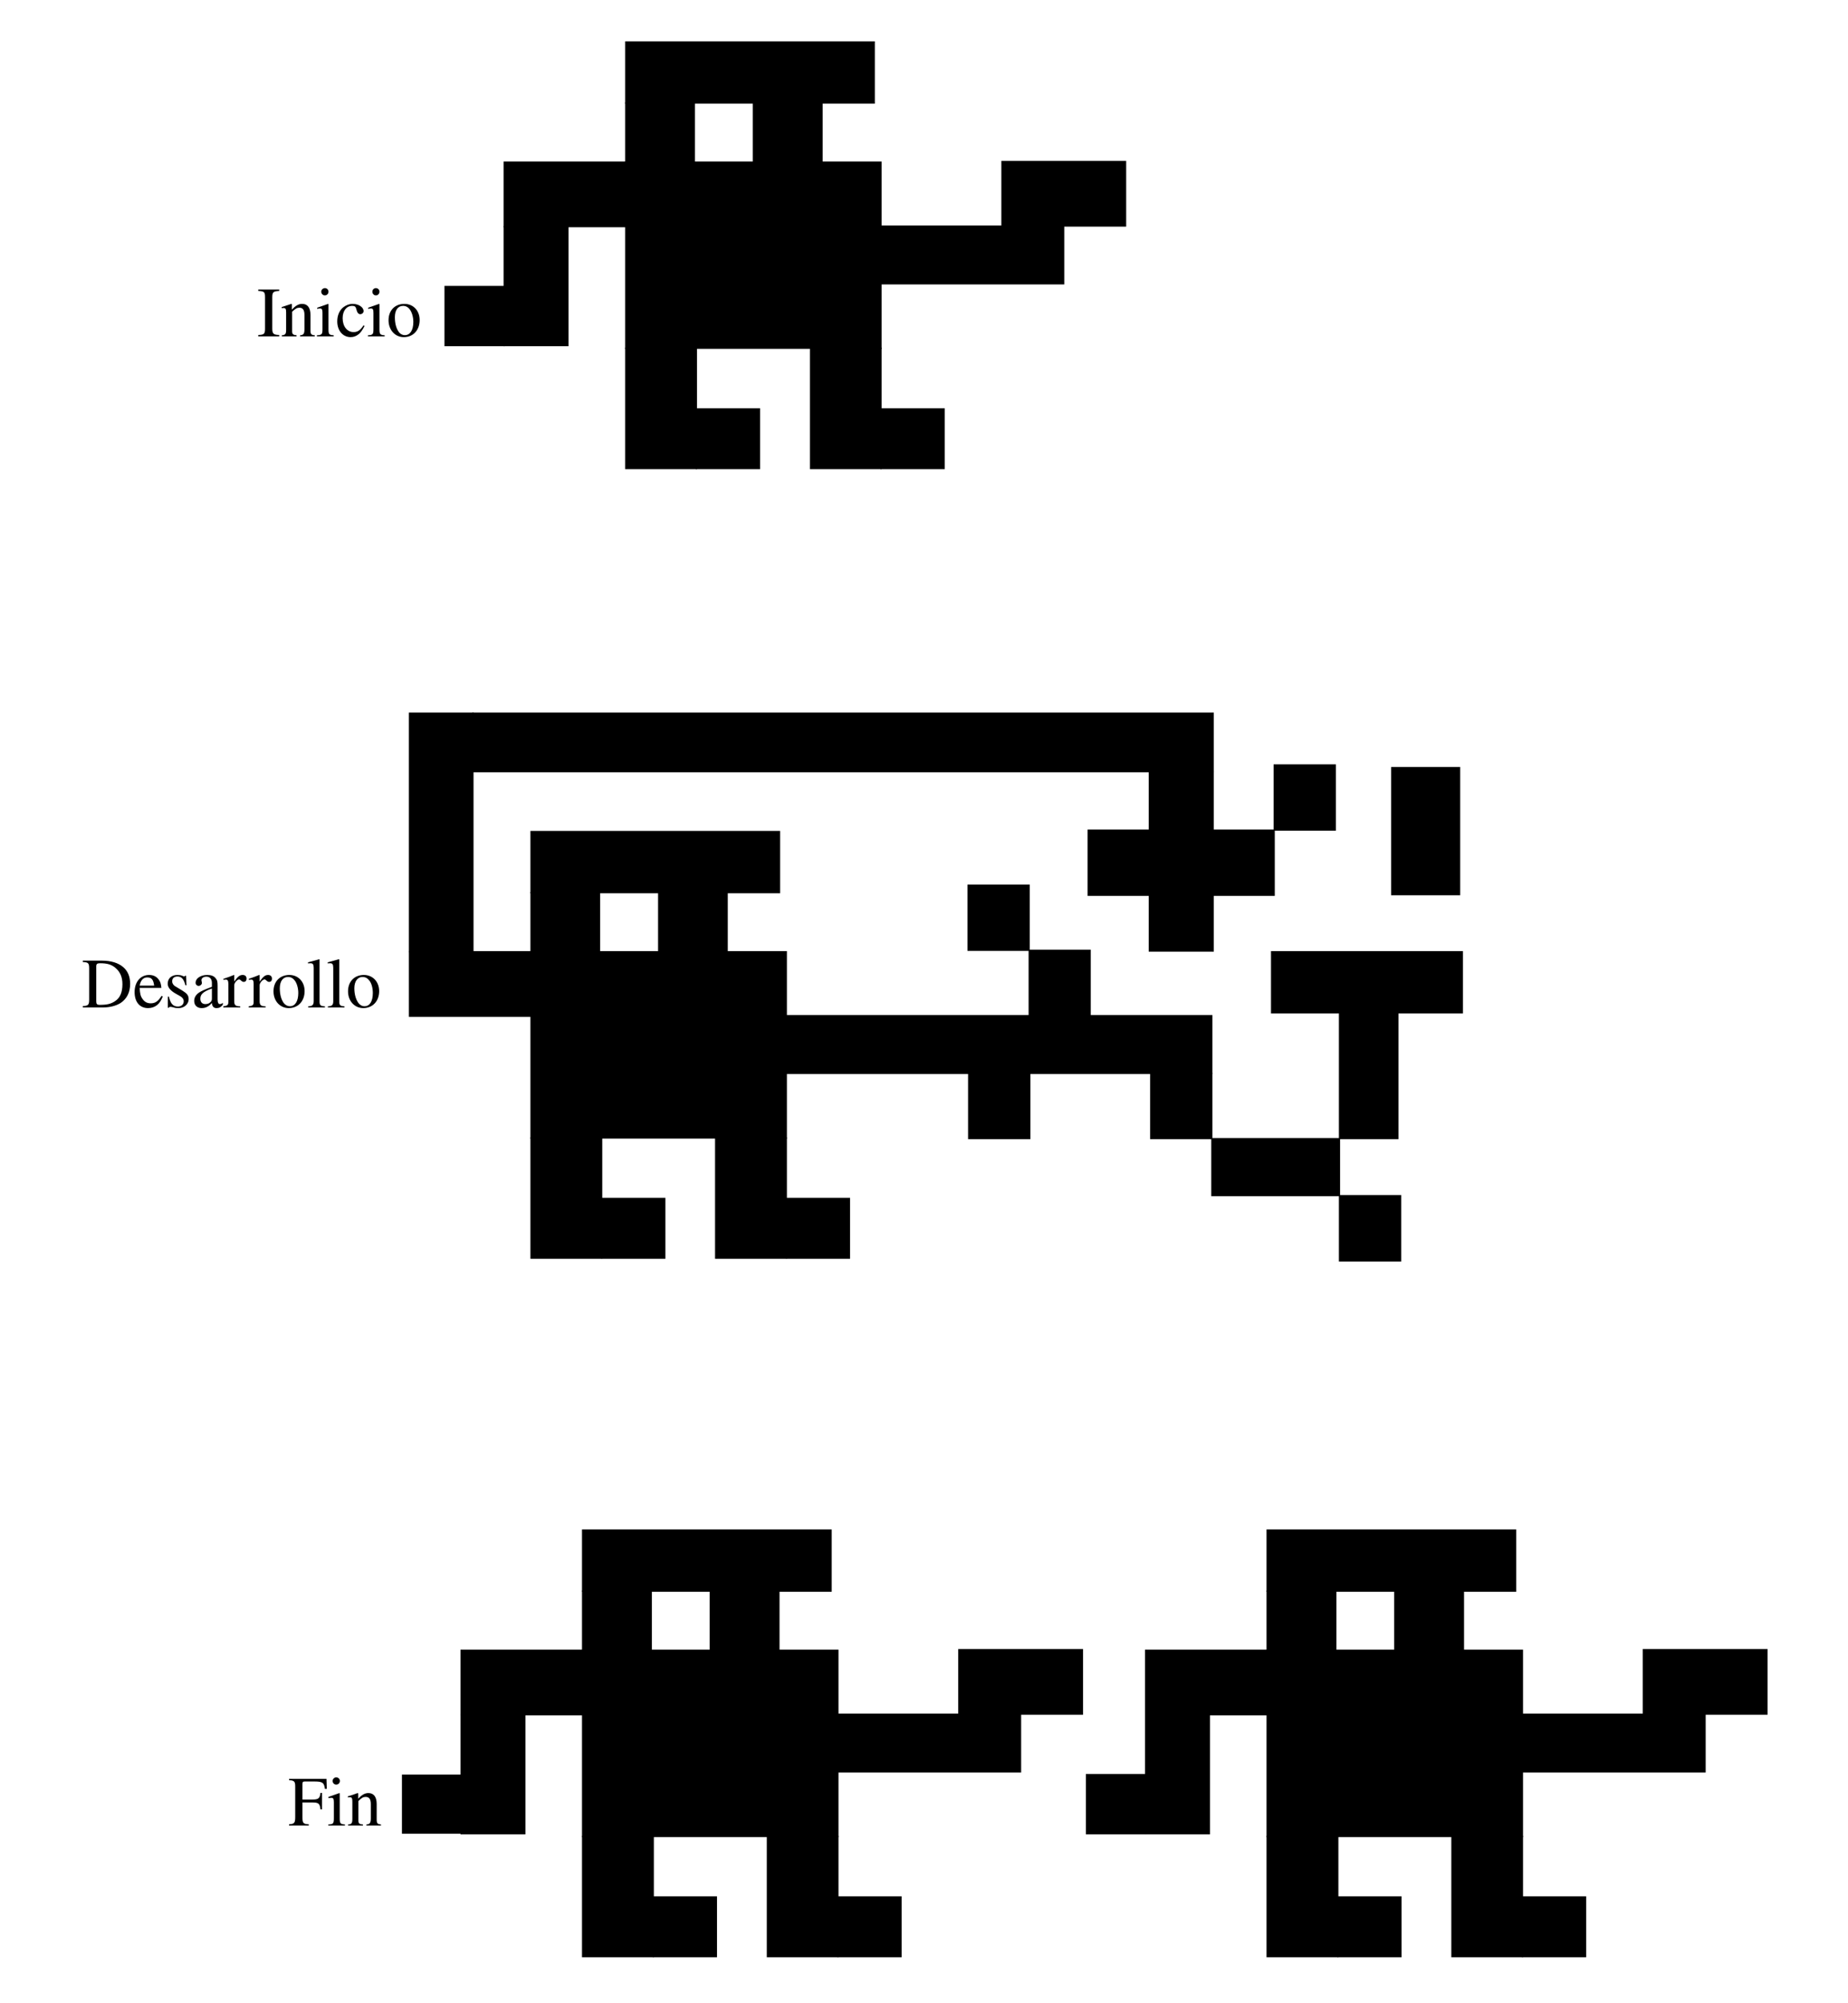 <?xml version="1.0" encoding="UTF-8"?>
<!DOCTYPE svg PUBLIC "-//W3C//DTD SVG 1.1//EN" "http://www.w3.org/Graphics/SVG/1.1/DTD/svg11.dtd">
<!-- Creator: CorelDRAW X7 -->
<svg xmlns="http://www.w3.org/2000/svg" xml:space="preserve" width="120mm" height="130mm" version="1.1" shape-rendering="geometricPrecision" text-rendering="geometricPrecision" image-rendering="optimizeQuality" fill-rule="evenodd" clip-rule="evenodd"
viewBox="0 0 12000 13000"
 xmlns:xlink="http://www.w3.org/1999/xlink">
 <g id="Capa_x0020_1">
  <polygon fill="black" stroke="black" stroke-width="7.62" points="4063,272 5677,272 5677,669 4063,669 "/>
  <polygon fill="black" stroke="black" stroke-width="7.62" points="4063,669 4509,669 4509,1052 4063,1052 "/>
  <polygon fill="black" stroke="black" stroke-width="7.62" points="4892,669 5338,669 5338,1052 4892,1052 "/>
  <polygon fill="black" stroke="black" stroke-width="7.62" points="4063,1052 5721,1052 5721,2260 4063,2260 "/>
  <polygon fill="black" stroke="black" stroke-width="7.62" points="5721,1467 6907,1467 6907,1842 5721,1842 "/>
  <polygon fill="black" stroke="black" stroke-width="7.62" points="6506,1467 7309,1467 7309,1048 6506,1048 "/>
  <polygon fill="black" stroke="black" stroke-width="7.62" points="4063,1052 3274,1052 3274,1471 4063,1471 "/>
  <polygon fill="black" stroke="black" stroke-width="7.62" points="3274,1471 3688,1471 3688,2243 3274,2243 "/>
  <polygon fill="black" stroke="black" stroke-width="7.62" points="3274,2243 2890,2243 2890,1859 3274,1859 "/>
  <polygon fill="black" stroke="black" stroke-width="7.62" points="4063,2260 4522,2260 4522,3041 4063,3041 "/>
  <polygon fill="black" stroke="black" stroke-width="7.62" points="4522,3041 4932,3041 4932,2653 4522,2653 "/>
  <polygon fill="black" stroke="black" stroke-width="7.62" points="5263,2260 5721,2260 5721,3041 5263,3041 "/>
  <polygon fill="black" stroke="black" stroke-width="7.62" points="5721,3041 6131,3041 6131,2653 5721,2653 "/>
  <polygon fill="black" stroke="black" stroke-width="7.62" points="3783,9929 5397,9929 5397,10326 3783,10326 "/>
  <polygon fill="black" stroke="black" stroke-width="7.62" points="3783,10326 4229,10326 4229,10709 3783,10709 "/>
  <polygon fill="black" stroke="black" stroke-width="7.62" points="4612,10326 5058,10326 5058,10709 4612,10709 "/>
  <polygon fill="black" stroke="black" stroke-width="7.62" points="3783,10709 5441,10709 5441,11918 3783,11918 "/>
  <polygon fill="black" stroke="black" stroke-width="7.62" points="5441,11124 6627,11124 6627,11499 5441,11499 "/>
  <polygon fill="black" stroke="black" stroke-width="7.62" points="6226,11124 7029,11124 7029,10705 6226,10705 "/>
  <polygon fill="black" stroke="black" stroke-width="7.62" points="3783,10709 2994,10709 2994,11128 3783,11128 "/>
  <polygon fill="black" stroke="black" stroke-width="7.62" points="2994,11128 3408,11128 3408,11900 2994,11900 "/>
  <polygon fill="black" points="2994,11900 2610,11900 2610,11516 2994,11516 "/>
  <polygon fill="black" stroke="black" stroke-width="7.62" points="3783,11918 4242,11918 4242,12698 3783,12698 "/>
  <polygon fill="black" stroke="black" stroke-width="7.62" points="4242,12698 4652,12698 4652,12310 4242,12310 "/>
  <polygon fill="black" stroke="black" stroke-width="7.62" points="4983,11918 5441,11918 5441,12698 4983,12698 "/>
  <polygon fill="black" stroke="black" stroke-width="7.62" points="5441,12698 5851,12698 5851,12310 5441,12310 "/>
  <polygon fill="black" stroke="black" stroke-width="7.62" points="8228,9929 9842,9929 9842,10326 8228,10326 "/>
  <polygon fill="black" stroke="black" stroke-width="7.62" points="8228,10326 8674,10326 8674,10709 8228,10709 "/>
  <polygon fill="black" stroke="black" stroke-width="7.62" points="9057,10326 9503,10326 9503,10709 9057,10709 "/>
  <polygon fill="black" stroke="black" stroke-width="7.62" points="8228,10709 9886,10709 9886,11918 8228,11918 "/>
  <polygon fill="black" stroke="black" stroke-width="7.62" points="9886,11124 11072,11124 11072,11499 9886,11499 "/>
  <polygon fill="black" stroke="black" stroke-width="7.62" points="10671,11124 11474,11124 11474,10705 10671,10705 "/>
  <polygon fill="black" stroke="black" stroke-width="7.62" points="8228,10709 7439,10709 7439,11128 8228,11128 "/>
  <polygon fill="black" stroke="black" stroke-width="7.62" points="7439,11128 7853,11128 7853,11900 7439,11900 "/>
  <polygon fill="black" stroke="black" stroke-width="7.62" points="7439,11900 7055,11900 7055,11516 7439,11516 "/>
  <polygon fill="black" stroke="black" stroke-width="7.62" points="8228,11918 8687,11918 8687,12698 8228,12698 "/>
  <polygon fill="black" stroke="black" stroke-width="7.62" points="8687,12698 9097,12698 9097,12310 8687,12310 "/>
  <polygon fill="black" stroke="black" stroke-width="7.62" points="9428,11918 9886,11918 9886,12698 9428,12698 "/>
  <polygon fill="black" stroke="black" stroke-width="7.62" points="9886,12698 10296,12698 10296,12310 9886,12310 "/>
  <polygon fill="black" stroke="black" stroke-width="7.62" points="3448,5396 5062,5396 5062,5793 3448,5793 "/>
  <polygon fill="black" stroke="black" stroke-width="7.62" points="3448,5793 3893,5793 3893,6176 3448,6176 "/>
  <polygon fill="black" stroke="black" stroke-width="7.62" points="4277,5793 4722,5793 4722,6176 4277,6176 "/>
  <polygon fill="black" stroke="black" stroke-width="7.62" points="3448,6176 5106,6176 5106,7385 3448,7385 "/>
  <polygon fill="black" stroke="black" stroke-width="7.62" points="5106,6591 7869,6591 7869,6966 5106,6966 "/>
  <polygon fill="black" stroke="black" stroke-width="7.62" points="3448,6176 2659,6176 2659,6595 3448,6595 "/>
  <polygon fill="black" stroke="black" stroke-width="7.62" points="3448,7385 3907,7385 3907,8165 3448,8165 "/>
  <polygon fill="black" stroke="black" stroke-width="7.62" points="3907,8165 4317,8165 4317,7777 3907,7777 "/>
  <polygon fill="black" stroke="black" stroke-width="7.62" points="4647,7385 5106,7385 5106,8165 4647,8165 "/>
  <polygon fill="black" stroke="black" stroke-width="7.62" points="5106,8165 5516,8165 5516,7777 5106,7777 "/>
  <polygon fill="black" stroke="black" stroke-width="7.62" points="2659,6176 3071,6176 3071,4628 2659,4628 "/>
  <polygon fill="black" stroke="black" stroke-width="7.62" points="3071,4628 7878,4628 7878,5008 3071,5008 "/>
  <polygon fill="black" stroke="black" stroke-width="7.62" points="7878,5008 7463,5008 7463,6172 7878,6172 "/>
  <polygon fill="black" stroke="black" stroke-width="7.62" points="7066,5387 7463,5387 7463,5810 7066,5810 "/>
  <polygon fill="black" stroke="black" stroke-width="7.62" points="7878,5387 8274,5387 8274,5810 7878,5810 "/>
  <polygon fill="black" stroke="black" stroke-width="7.62" points="8274,4964 8671,4964 8671,5387 8274,5387 "/>
  <polygon fill="black" stroke="black" stroke-width="7.62" points="6683,6167 7079,6167 7079,6591 6683,6591 "/>
  <polygon fill="black" stroke="black" stroke-width="7.62" points="6286,5744 6683,5744 6683,6167 6286,6167 "/>
  <polygon fill="black" stroke="black" stroke-width="7.62" points="6290,6966 6687,6966 6687,7389 6290,7389 "/>
  <polygon fill="black" stroke="black" stroke-width="7.62" points="7472,6966 7869,6966 7869,7389 7472,7389 "/>
  <polygon fill="black" stroke="black" stroke-width="7.62" points="8698,7759 9095,7759 9095,8183 8698,8183 "/>
  <polygon fill="black" stroke="black" stroke-width="7.62" points="7869,7389 8698,7389 8698,7759 7869,7759 "/>
  <polygon fill="black" stroke="black" stroke-width="7.62" points="9037,4981 9478,4981 9478,5806 9037,5806 "/>
  <polygon fill="black" stroke="black" stroke-width="7.62" points="8257,6176 9496,6176 9496,6573 8257,6573 "/>
  <polygon fill="black" stroke="black" stroke-width="7.62" points="8698,7389 9077,7389 9077,6573 8698,6573 "/>
  <path fill="black" fill-rule="nonzero" d="M1813 2183l0 -9c-37,-1 -45,-8 -45,-42l0 -202c0,-35 7,-40 45,-42l0 -9 -136 0 0 9c39,2 44,6 44,42l0 202c0,35 -6,41 -44,42l0 9 136 0zm231 0l0 -7c-23,-2 -28,-7 -28,-32l0 -101c0,-46 -19,-71 -54,-71 -21,0 -42,10 -66,37l-1 0 0 -36 -3 -1c-23,8 -38,13 -63,21l0 7c3,-1 8,-1 13,-1 13,0 16,7 16,29l0 112c0,27 -5,34 -28,36l0 7 96 0 0 -7c-23,-2 -29,-8 -29,-26l0 -127c21,-20 32,-26 47,-26 22,0 33,14 33,47l0 91c0,30 -5,39 -28,41l-1 7 96 0zm89 -290c0,-13 -10,-23 -23,-23 -13,0 -24,10 -24,23 0,13 11,24 23,24 14,0 24,-11 24,-24zm34 290l0 -7c-31,-2 -34,-7 -34,-41l0 -161 -2 -2 -71 25 0 8c8,-3 15,-3 19,-3 12,0 15,8 15,29l0 104c0,35 -4,39 -36,41l0 7 109 0zm194 -72c-22,33 -39,44 -65,44 -42,0 -71,-37 -71,-90 0,-48 25,-80 62,-80 17,0 23,5 27,22l3 10c4,14 12,22 22,22 12,0 22,-9 22,-20 0,-25 -32,-47 -71,-47 -21,0 -43,8 -62,23 -25,21 -38,53 -38,91 0,59 36,102 87,102 20,0 37,-7 53,-20 13,-11 22,-24 37,-52l-6 -5zm103 -218c0,-13 -10,-23 -23,-23 -13,0 -23,10 -23,23 0,13 10,24 23,24 13,0 23,-11 23,-24zm34 290l0 -7c-30,-2 -34,-7 -34,-41l0 -161 -2 -2 -71 25 0 8c8,-3 15,-3 19,-3 12,0 15,8 15,29l0 104c0,35 -4,39 -36,41l0 7 109 0zm227 -106c0,-63 -43,-105 -99,-105 -62,0 -103,43 -103,106 0,64 43,110 99,110 62,0 103,-47 103,-111zm-41 12c0,54 -21,86 -55,86 -16,0 -31,-8 -41,-23 -17,-25 -24,-58 -24,-94 0,-46 21,-73 53,-73 20,0 33,9 44,23 14,19 23,50 23,81z"/>
  <path fill="black" fill-rule="nonzero" d="M538 6234l0 9c35,2 41,6 41,43l0 199c0,36 -5,42 -41,44l0 9 129 0c47,0 87,-11 116,-29 41,-27 62,-70 62,-124 0,-48 -15,-83 -45,-109 -31,-27 -79,-42 -138,-42l-124 0zm87 37c0,-16 7,-20 25,-20 46,0 75,8 102,32 28,25 43,57 43,104 0,52 -15,89 -48,110 -27,18 -52,24 -100,24 -17,0 -22,-6 -22,-22l0 -228zm424 192c-22,34 -40,48 -70,48 -22,0 -38,-8 -51,-25 -17,-22 -19,-40 -21,-75l141 0c-2,-25 -7,-40 -16,-52 -14,-21 -35,-32 -64,-32 -57,0 -94,47 -94,111 0,64 33,104 87,104 46,0 78,-26 96,-76l-8 -3zm-142 -67c6,-34 23,-53 49,-53 30,0 40,16 45,53l-94 0zm230 4c-13,-8 -19,-21 -19,-31 0,-22 14,-32 34,-32 27,0 41,16 52,57l7 0 -3 -62 -5 0c-3,4 -5,4 -7,4 -3,0 -8,-1 -13,-4 -10,-4 -20,-5 -31,-5 -37,0 -63,21 -63,57 0,23 17,45 55,66l25 14c15,8 24,20 24,34 0,19 -14,34 -38,34 -32,0 -48,-20 -58,-64l-7 0 0 72 6 0c2,-5 5,-6 11,-6 5,0 10,1 21,4 10,4 23,4 33,4 35,0 64,-26 64,-57 0,-26 -11,-38 -40,-56l-48 -29zm310 108c-8,6 -13,8 -20,8 -8,0 -14,-9 -14,-30l0 -88c0,-28 -2,-37 -13,-50 -11,-14 -28,-21 -54,-21 -21,0 -40,5 -53,14 -16,10 -23,24 -23,36 0,13 10,21 20,21 11,0 21,-10 21,-18 0,-10 -3,-11 -3,-20 0,-12 14,-22 32,-22 21,0 36,13 36,41l0 25c-52,19 -69,28 -83,37 -18,12 -32,30 -32,54 0,30 20,47 48,47 20,0 42,-5 67,-33l0 0c2,24 13,33 30,33 15,0 27,-4 41,-22l0 -12zm-71 -28c0,13 -3,19 -16,29 -8,5 -18,7 -27,7 -18,0 -32,-11 -32,-35 0,-15 5,-26 16,-36 11,-10 30,-20 59,-30l0 65zm145 -152l-2 -1c-24,10 -41,16 -68,25l0 7c6,-1 10,-2 16,-2 11,0 16,8 16,28l0 114c0,23 -4,27 -33,32l0 7 110 0 0 -7c-31,-1 -39,-8 -39,-34l0 -104c0,-14 19,-37 32,-37 3,0 7,2 12,7 7,7 13,9 18,9 11,0 18,-8 18,-21 0,-15 -9,-24 -25,-24 -19,0 -32,10 -55,43l0 -42zm165 0l-3 -1c-24,10 -40,16 -67,25l0 7c6,-1 10,-2 16,-2 11,0 15,8 15,28l0 114c0,23 -3,27 -32,32l0 7 110 0 0 -7c-31,-1 -39,-8 -39,-34l0 -104c0,-14 19,-37 32,-37 3,0 7,2 12,7 7,7 12,9 18,9 11,0 18,-8 18,-21 0,-15 -10,-24 -25,-24 -19,0 -32,10 -55,43l0 -42zm292 104c0,-63 -43,-105 -99,-105 -62,0 -103,43 -103,106 0,64 43,109 99,109 62,0 103,-46 103,-110zm-41 12c0,54 -21,86 -54,86 -17,0 -32,-9 -42,-23 -17,-25 -24,-58 -24,-94 0,-46 21,-73 53,-73 20,0 33,9 44,23 14,18 23,50 23,81zm173 94l0 -7c-30,-2 -35,-8 -35,-33l0 -272 -2 -1c-24,7 -41,12 -73,20l0 7c8,-1 14,-1 17,-1 15,0 20,8 20,30l0 215c0,25 -7,33 -36,35l0 7 109 0zm127 0l0 -7c-29,-2 -34,-8 -34,-33l0 -272 -3 -1c-24,7 -41,12 -72,20l0 7c7,-1 13,-1 17,-1 14,0 19,8 19,30l0 215c0,25 -6,33 -35,35l0 7 108 0zm225 -106c0,-63 -43,-105 -99,-105 -62,0 -103,43 -103,106 0,64 43,109 99,109 62,0 103,-46 103,-110zm-41 12c0,54 -20,86 -54,86 -17,0 -31,-9 -41,-23 -17,-25 -25,-58 -25,-94 0,-46 22,-73 53,-73 20,0 33,9 44,23 15,18 23,50 23,81z"/>
  <path fill="black" fill-rule="nonzero" d="M2122 11609l-2 -65 -243 0 0 8c35,3 40,9 40,43l0 196c0,40 -6,45 -40,48l0 8 128 0 0 -8c-35,-2 -41,-8 -41,-43l0 -99 65 0c39,0 48,7 52,45l10 0 0 -107 -10 0c-4,36 -14,43 -52,43l-65 0 0 -99c0,-14 2,-18 15,-18l61 0c55,0 64,7 70,48l12 0zm85 -52c0,-12 -10,-23 -24,-23 -12,0 -23,11 -23,23 0,14 10,24 23,24 14,0 24,-10 24,-24zm33 290l0 -7c-30,-2 -34,-7 -34,-41l0 -161 -2 -2 -71 25 0 8c9,-2 16,-2 20,-2 11,0 15,7 15,28l0 105c0,34 -5,39 -36,40l0 7 108 0zm234 0l0 -7c-22,-2 -28,-7 -28,-32l0 -101c0,-46 -19,-71 -54,-71 -21,0 -42,10 -66,37l0 0 0 -35 -4 -2c-23,9 -38,14 -63,21l0 8c3,-2 8,-2 13,-2 13,0 16,7 16,30l0 111c0,27 -5,35 -28,36l0 7 97 0 0 -7c-24,-1 -30,-8 -30,-26l0 -126c21,-21 32,-27 47,-27 23,0 34,14 34,47l0 91c0,30 -6,40 -29,41l0 7 95 0z"/>
 </g>
</svg>
